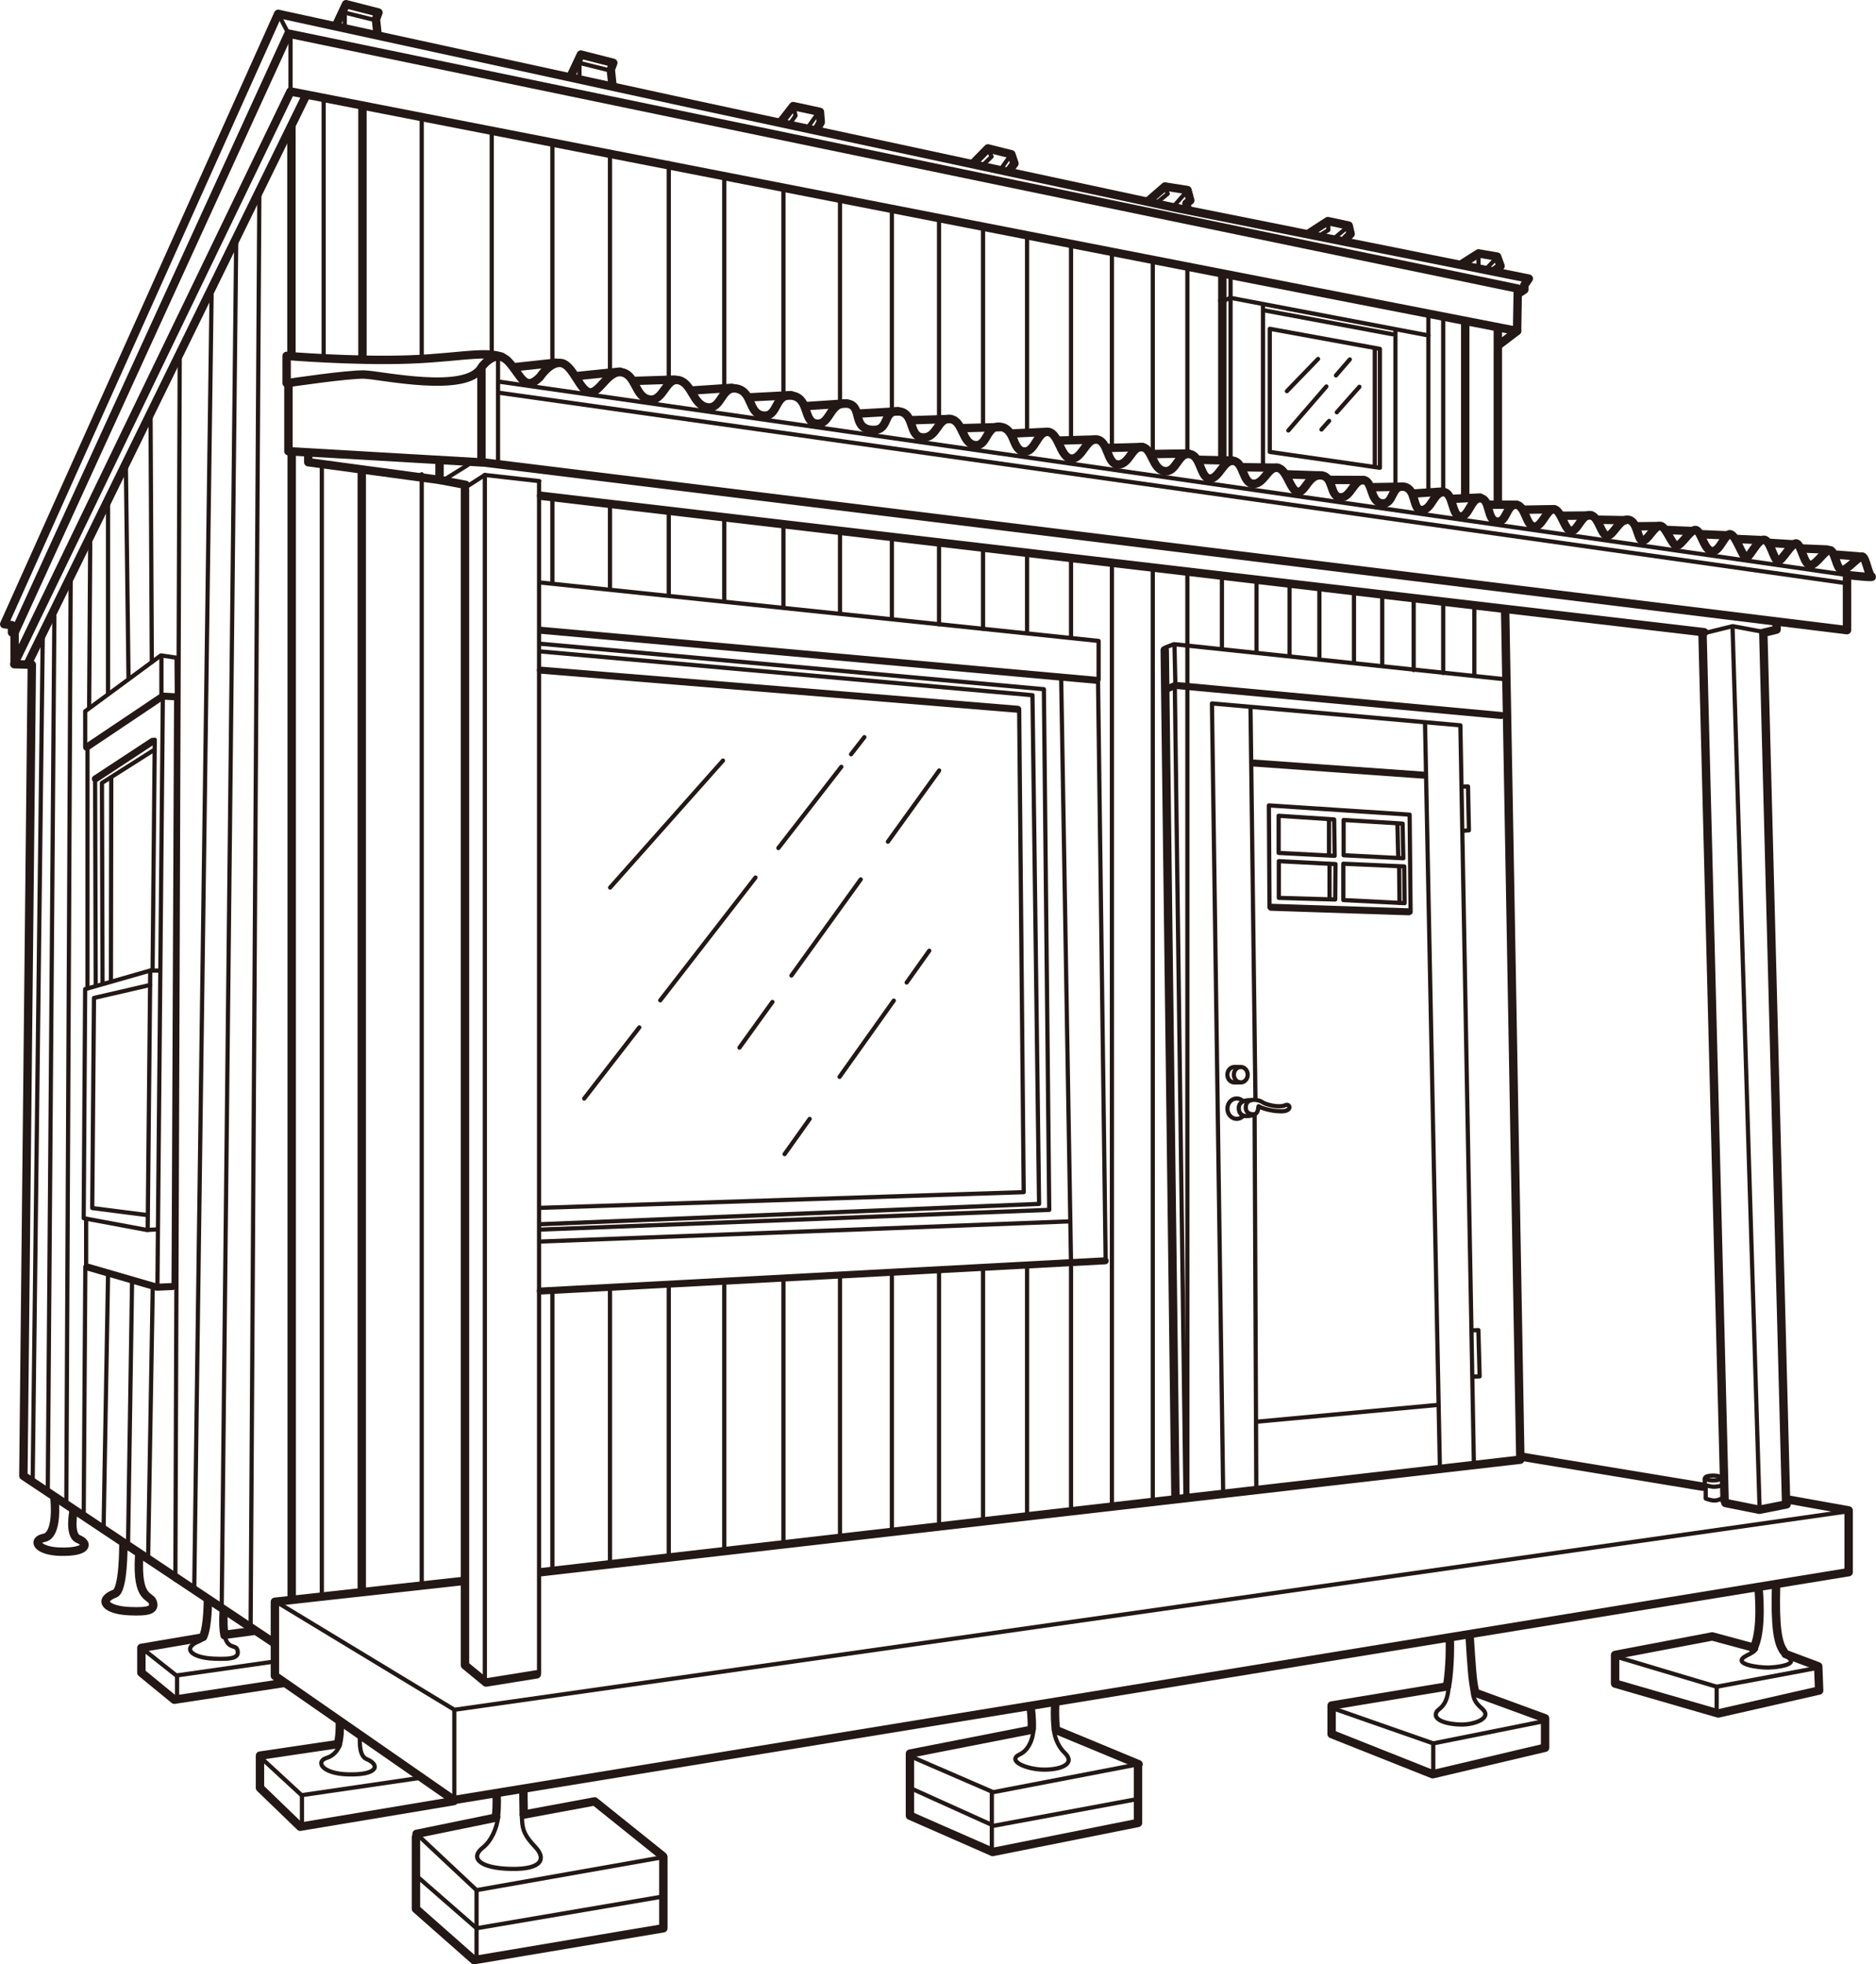<?xml version="1.0" encoding="UTF-8"?>
<svg id="_レイヤー_2" data-name="レイヤー 2" xmlns="http://www.w3.org/2000/svg" viewBox="0 0 406.19 425.27">
  <defs>
    <style>
      .cls-1 {
        stroke-width: 1.82px;
      }

      .cls-1, .cls-2, .cls-3 {
        fill: none;
        stroke: #231815;
        stroke-linecap: round;
        stroke-linejoin: round;
      }

      .cls-2 {
        stroke-width: .91px;
      }

      .cls-3 {
        stroke-width: 1.52px;
      }
    </style>
  </defs>
  <g id="_レイヤー_1-2" data-name="レイヤー 1">
    <g>
      <polygon class="cls-1" points="3.16 136.93 3.16 143.49 62.9 19.8 328.48 71.66 328.63 62.48 62.46 7.27 3.16 136.93"/>
      <line class="cls-2" x1="62.9" y1="19.8" x2="62.9" y2="7.56"/>
      <polyline class="cls-1" points="2.6 136.94 2.6 135.36 .91 135.13 60.23 3 149.9 22.52 254.54 44.99 331.02 60.32 330.04 61.74 330.04 62.72 329.23 63.26"/>
      <line class="cls-2" x1="62.46" y1="7.27" x2="60.23" y2="3"/>
      <polyline class="cls-1" points="72.91 5.19 74.92 .91 81.94 2.71 81.4 4.19 81.74 7.39"/>
      <line class="cls-2" x1="81.07" y1="4.32" x2="74.32" y2="2.65"/>
      <polyline class="cls-1" points="123.76 16.08 125.77 11.81 132.79 13.61 132.25 15.08 132.59 18.29"/>
      <line class="cls-2" x1="131.92" y1="15.22" x2="125.17" y2="13.54"/>
      <polyline class="cls-1" points="169.24 26.18 171.74 22.97 177.53 24.22 177.71 26.45 176.91 27.87"/>
      <polyline class="cls-2" points="171.85 23.3 172.25 25.04 171.11 26.65"/>
      <line class="cls-2" x1="125.46" y1="13.81" x2="125.46" y2="16.62"/>
      <line class="cls-2" x1="74.65" y1="5.69" x2="74.65" y2="2.61"/>
      <line class="cls-2" x1="177.44" y1="24.04" x2="174.95" y2="27.52"/>
      <polyline class="cls-1" points="210.89 35.2 213.9 32.13 218.98 33.4 219.65 35.4 218.64 36.74"/>
      <polyline class="cls-2" points="213.96 32.36 214.7 33.9 212.89 35.67"/>
      <line class="cls-2" x1="218.74" y1="33.7" x2="216.81" y2="36.44"/>
      <polyline class="cls-1" points="248.69 43.46 252.23 40.38 257.11 41.15 257.72 43.39 256.88 44.06 257.11 45.1"/>
      <polyline class="cls-2" points="252.27 40.55 252.84 41.95 250.6 43.76"/>
      <line class="cls-2" x1="256.91" y1="41.49" x2="254.24" y2="44.53"/>
      <polyline class="cls-1" points="283.69 50.34 287.5 47.87 292.01 48.84 292.44 50.64 291.37 51.71"/>
      <polyline class="cls-2" points="287.6 48.2 287.6 49.81 285.39 51.18"/>
      <line class="cls-2" x1="291.98" y1="48.97" x2="288.97" y2="51.51"/>
      <polyline class="cls-1" points="316.71 57.03 320.12 54.86 324.16 55.56 324.9 57.6 323.86 58.37"/>
      <line class="cls-2" x1="320.12" y1="55.09" x2="320.12" y2="57.53"/>
      <line class="cls-2" x1="324.06" y1="55.79" x2="322.12" y2="57.86"/>
      <polyline class="cls-1" points="3.09 143.8 6.89 143.9 5.06 319.51 59.21 355.61"/>
      <line class="cls-1" x1="66.24" y1="20.74" x2="6.04" y2="143.64"/>
      <line class="cls-1" x1="63.1" y1="27.29" x2="63.1" y2="77.03"/>
      <line class="cls-1" x1="78.48" y1="22.87" x2="78.48" y2="77.57"/>
      <line class="cls-2" x1="70.08" y1="21.57" x2="70.08" y2="77.6"/>
      <path class="cls-1" d="M104.25,79.73v20.38l-41.8-2.42v-14.78s12.96-1.94,16.48-1.82c3.51.12,22.17,4.24,25.32-1.57,0,0,1.99-2.86,4.35-2.3"/>
      <polyline class="cls-1" points="95.17 99.71 95.17 103.9 66.74 100.07 66.74 98.2"/>
      <line class="cls-1" x1="63.16" y1="97.74" x2="63.16" y2="345.71"/>
      <line class="cls-1" x1="78.33" y1="102.12" x2="78.33" y2="344.64"/>
      <line class="cls-2" x1="69.68" y1="100.96" x2="69.68" y2="345.18"/>
      <path class="cls-1" d="M62.06,82.93v-5.88s14.37,1.2,26.48.78c12.11-.42,18.83-2.55,21.59.5,2.76,3.04,3.47,6.65,6.8,3.26,0,0,2.27-3.51,4.72-2.97,2.45.54,3.95,6.11,6.07,6.32s3.99-4.99,7.02-4.32c3.03.66,2.74,5.36,5.86,5.86,3.12.5,3.49-4.86,6.4-4.16,2.91.71,2.99,5.36,6.15,5.86,3.16.5,2.99-4.78,6.44-4.03,3.45.75,2.37,5.44,5.69,5.82,3.32.37,2.33-4.86,6.19-4.32s2.37,5.78,5.36,6.07c2.99.29,2.74-4.7,6.44-4.36,3.7.33,1.04,5.19,5.32,5.69,4.28.5,2.29-4.28,5.94-3.99,3.66.29,2.08,5.53,5.28,5.65,3.2.12,3.12-4.32,5.94-3.99,2.83.33,2.49,5.28,5.32,5.65,2.83.37,2.37-4.45,5.61-3.95s2.41,4.99,4.95,5.32c2.54.33,2.91-4.45,5.28-4.24,2.37.21,2.62,5.61,5.03,5.78s3.2-4.57,5.65-4.11c2.45.46,2.04,5.36,4.49,5.4,2.45.04,3.02-4.11,5.24-3.78,2.22.33,2.18,4.82,4.8,5.2,2.63.38,2.92-4.03,5.43-3.69,2.5.34,2.29,5.09,4.32,5.3,2.03.21,3.05-4.2,5.26-3.81,2.2.38,1.91,4.87,4.24,4.96,2.33.08,3.14-3.73,5.21-3.48,2.08.25,2.76,5,4.41,5.21,1.65.21,2.33-3.86,5.09-3.56,2.76.3,1.78,4.54,4.07,4.75,2.29.21,2.92-3.86,5.04-3.73s1.36,4.75,4.03,5.04c2.67.3,1.91-4.07,4.75-3.6,2.84.47,1.74,5.13,3.9,5.04,2.16-.08,2.5-3.86,4.66-3.86s1.74,5.13,3.65,5.26,2.29-4.15,4.41-3.94c2.12.21,1.31,4.7,3.48,5.04s2.08-3.77,4.15-3.65,2.2,4.62,3.94,4.75c1.74.13,2.71-3.86,4.28-3.77,1.57.08,2.33,4.62,3.73,4.7,1.4.08,2.29-3.65,4.15-3.43,1.86.21,2.33,4.45,3.69,4.45s2.63-3.81,4.62-3.43c1.99.38,1.86,4.28,2.97,4.49,1.1.21,2.63-3.35,3.9-3.18,1.27.17,2.46,4.15,3.48,4.28s2.97-3.52,4.15-3.39c1.19.13,1.78,4.32,3.52,4.58s2.8-3.9,4.03-3.65c1.23.25,2.63,5.13,3.43,5.04s2.5-4.03,3.86-3.86c1.36.17,2.08,4.41,2.97,4.58s2.97-4.03,4.03-3.77c1.06.25,1.61,4.62,2.97,4.66,1.36.04,3.18-3.35,4.28-3.22s1.4,4.32,2.63,4.32,3.65-3.18,4.41-2.92c.76.25,1.27,3.98,1.99,4.32.72.34-5.34-.34-5.34-.34v11.95L104.4,100.08"/>
      <line class="cls-1" x1="120.38" y1="78.52" x2="111.69" y2="79.46"/>
      <line class="cls-1" x1="134.21" y1="80.46" x2="125.06" y2="81.4"/>
      <line class="cls-1" x1="146.03" y1="82.19" x2="137.49" y2="82.46"/>
      <line class="cls-1" x1="158.49" y1="83.96" x2="150.03" y2="84.53"/>
      <line class="cls-1" x1="171.28" y1="85.56" x2="162.37" y2="86.02"/>
      <line class="cls-1" x1="183.27" y1="87.34" x2="174.82" y2="87.9"/>
      <line class="cls-1" x1="194.54" y1="89.05" x2="185.67" y2="89.56"/>
      <line class="cls-1" x1="205.76" y1="90.71" x2="197.32" y2="90.98"/>
      <line class="cls-1" x1="216.4" y1="92.47" x2="208.18" y2="92.7"/>
      <line class="cls-1" x1="226.68" y1="93.5" x2="219.37" y2="93.84"/>
      <line class="cls-1" x1="237.19" y1="95.15" x2="229.48" y2="95.38"/>
      <line class="cls-1" x1="247.32" y1="96.78" x2="240.05" y2="96.98"/>
      <line class="cls-1" x1="257.3" y1="98.18" x2="249.59" y2="98.3"/>
      <line class="cls-1" x1="266.78" y1="99.72" x2="259.87" y2="99.55"/>
      <line class="cls-1" x1="276.58" y1="101.26" x2="269.01" y2="101.15"/>
      <line class="cls-1" x1="285.46" y1="102.92" x2="278.49" y2="102.69"/>
      <line class="cls-1" x1="295.18" y1="103.93" x2="287.97" y2="103.89"/>
      <line class="cls-1" x1="303.16" y1="105.38" x2="296.76" y2="105.49"/>
      <line class="cls-1" x1="312.47" y1="106.41" x2="305.96" y2="106.86"/>
      <line class="cls-1" x1="314.41" y1="108" x2="320.47" y2="107.72"/>
      <line class="cls-1" x1="322.18" y1="109.26" x2="328.2" y2="109.27"/>
      <line class="cls-1" x1="330.01" y1="110.35" x2="336.43" y2="110.24"/>
      <line class="cls-1" x1="338.29" y1="111.66" x2="344.51" y2="111.6"/>
      <line class="cls-1" x1="346.06" y1="112.52" x2="351.88" y2="112.63"/>
      <line class="cls-1" x1="354.39" y1="113.94" x2="358.96" y2="113.89"/>
      <line class="cls-1" x1="361.08" y1="114.74" x2="366.33" y2="114.97"/>
      <line class="cls-1" x1="368.33" y1="115.66" x2="373.7" y2="115.89"/>
      <line class="cls-1" x1="376.1" y1="116.69" x2="380.95" y2="116.91"/>
      <line class="cls-1" x1="383.35" y1="117.54" x2="387.98" y2="117.83"/>
      <line class="cls-1" x1="390.04" y1="118.74" x2="395.58" y2="118.97"/>
      <line class="cls-1" x1="397.29" y1="120.06" x2="402.43" y2="120.46"/>
      <line class="cls-2" x1="107.83" y1="77.7" x2="107.83" y2="99.89"/>
      <line class="cls-2" x1="107.88" y1="85" x2="399.2" y2="126.18"/>
      <line class="cls-2" x1="107.88" y1="82.6" x2="399.88" y2="124.48"/>
      <line class="cls-1" x1="324.31" y1="71.47" x2="324.31" y2="108.62"/>
      <line class="cls-1" x1="328.48" y1="71.66" x2="324.7" y2="74.55"/>
      <line class="cls-2" x1="309.27" y1="72.62" x2="309.27" y2="68.25"/>
      <polyline class="cls-2" points="266.44 59.77 266.44 64.48 309.27 72.62"/>
      <line class="cls-1" x1="264.66" y1="65.08" x2="264.66" y2="59.94"/>
      <line class="cls-2" x1="266.24" y1="64.55" x2="265.04" y2="65.08"/>
      <line class="cls-1" x1="264.66" y1="65.08" x2="264.66" y2="98.84"/>
      <line class="cls-2" x1="266.44" y1="64.48" x2="266.44" y2="98.98"/>
      <line class="cls-2" x1="273.46" y1="66.02" x2="273.46" y2="100.51"/>
      <line class="cls-2" x1="302.14" y1="71.43" x2="302.14" y2="104.52"/>
      <line class="cls-2" x1="309.27" y1="72.62" x2="309.27" y2="105.93"/>
      <line class="cls-2" x1="301.53" y1="72.37" x2="273.62" y2="67.17"/>
      <polygon class="cls-2" points="274.93 97.84 274.93 71.18 298.77 75.53 298.77 101.27 274.93 97.84"/>
      <line class="cls-1" x1="317.25" y1="69.93" x2="317.25" y2="107.34"/>
      <line class="cls-2" x1="95.31" y1="104.39" x2="101.32" y2="100.65"/>
      <polyline class="cls-2" points="100.7 105.59 104.98 102.83 116.79 104.16"/>
      <line class="cls-2" x1="116.72" y1="104.59" x2="116.72" y2="362.23"/>
      <polyline class="cls-1" points="100.68 105.95 100.68 360.52 105.23 364.26 116.23 362.49"/>
      <line class="cls-2" x1="104.98" y1="102.83" x2="104.98" y2="363.55"/>
      <line class="cls-1" x1="95.28" y1="103.92" x2="100.85" y2="104.98"/>
      <line class="cls-1" x1="117.16" y1="107.34" x2="368.99" y2="136.88"/>
      <polyline class="cls-2" points="381.82 136.8 375.14 135.56 368.72 137.15"/>
      <polyline class="cls-1" points="384.66 134.84 384.66 136.31 381.79 137.01 386.72 325.28"/>
      <line class="cls-1" x1="373.41" y1="324.91" x2="368.62" y2="136.88"/>
      <line class="cls-2" x1="375.14" y1="136.16" x2="380.99" y2="326.72"/>
      <polyline class="cls-1" points="373.59 325.39 380.93 326.86 386.84 325.69"/>
      <line class="cls-1" x1="325.89" y1="131.9" x2="329.18" y2="315.69"/>
      <polyline class="cls-2" points="325.67 147.04 254.18 139.46 252.36 140.17"/>
      <line class="cls-2" x1="254.49" y1="148.24" x2="254.3" y2="139.73"/>
      <line class="cls-1" x1="252.19" y1="140.76" x2="254.51" y2="324.42"/>
      <polyline class="cls-3" points="252.62 149.18 254.47 148.38 325.03 154.9"/>
      <line class="cls-2" x1="254.37" y1="148.61" x2="256.68" y2="324.5"/>
      <polyline class="cls-2" points="319.12 316.7 316.2 157.03 262.41 152.29 264.84 323.12"/>
      <polyline class="cls-1" points="99.81 342.33 59.52 346.78 59.52 362.81 98.25 389.7 400.27 340.37 400.27 327 387.35 324.68"/>
      <line class="cls-1" x1="117.27" y1="340.36" x2="329.15" y2="316.02"/>
      <line class="cls-2" x1="319.22" y1="146.23" x2="319.22" y2="131.45"/>
      <polyline class="cls-2" points="316.61 170.3 317.85 170.27 318.05 179.76 316.94 179.86"/>
      <polyline class="cls-2" points="318.97 288.02 320.1 287.96 320.37 297.98 319.13 298.02"/>
      <polygon class="cls-2" points="276.85 176.61 276.85 184.66 288.98 185.28 288.87 177.41 276.85 176.61"/>
      <polygon class="cls-2" points="290.92 177.52 290.92 185.16 303.85 185.81 303.69 178.31 290.92 177.52"/>
      <line class="cls-2" x1="287.75" y1="177.52" x2="287.75" y2="185.05"/>
      <line class="cls-2" x1="302.57" y1="178.48" x2="302.74" y2="185.4"/>
      <polygon class="cls-2" points="276.89 186.44 276.89 194.39 289.1 194.74 289.16 187.07 276.89 186.44"/>
      <line class="cls-2" x1="287.87" y1="187.08" x2="287.87" y2="194.4"/>
      <polygon class="cls-2" points="290.85 186.99 290.85 194.86 304.13 195.53 304.05 187.58 290.85 186.99"/>
      <line class="cls-2" x1="302.94" y1="187.74" x2="303.02" y2="195.45"/>
      <polyline class="cls-2" points="305.42 197.51 305.21 176.37 274.74 174.37 274.87 196.36"/>
      <line class="cls-3" x1="275.21" y1="196.42" x2="305.01" y2="197.4"/>
      <line class="cls-2" x1="297.67" y1="75.45" x2="297.67" y2="100.86"/>
      <ellipse class="cls-2" cx="268.65" cy="232.67" rx="1.5" ry="1.67"/>
      <path class="cls-2" d="M268.45,231h-1.2c-.83,0-1.5.75-1.5,1.67s.67,1.67,1.5,1.67h1.1"/>
      <line class="cls-2" x1="308.55" y1="156.76" x2="311.76" y2="317.55"/>
      <line class="cls-2" x1="270.76" y1="153.19" x2="271.83" y2="238.05"/>
      <line class="cls-2" x1="271.65" y1="241.3" x2="272.01" y2="321.65"/>
      <path class="cls-2" d="M269.11,241.67c-.35.35-.82.56-1.34.56-1.11,0-2.01-.99-2.01-2.21s.9-2.21,2.01-2.21c.5,0,.95.2,1.3.53"/>
      <path class="cls-2" d="M271.55,241.23s-2.01.23-1.8-1.74c.2-1.97,2.91-1.4,3.54-.9.64.5,3.61,1.37,5.11.64.97-.3,1.47,1.4-1.07,1.37s-4.58-.9-4.78-1.1.1,1.5-1,1.74Z"/>
      <path class="cls-2" d="M270.83,238.2s-2.8-.27-2.6,1.92c.21,2.33,3.12,1.27,3.12,1.27"/>
      <line class="cls-3" x1="271.55" y1="165.2" x2="308.27" y2="167.82"/>
      <line class="cls-1" x1="329.38" y1="315.36" x2="368.68" y2="321.86"/>
      <ellipse class="cls-2" cx="370.92" cy="319.98" rx="1.74" ry=".53"/>
      <path class="cls-2" d="M369.12,320.14v1.34s1.24.4,2.01.4,1.47-.23,1.47-.23"/>
      <path class="cls-2" d="M369.32,321.82v2.61s1.07.43,1.87.43,1.47-.4,1.47-.4"/>
      <polyline class="cls-2" points="60.31 347.09 98.39 370.16 399.24 327.32"/>
      <line class="cls-2" x1="98.37" y1="370.45" x2="98.37" y2="389.4"/>
      <line class="cls-2" x1="272.39" y1="307.77" x2="311.1" y2="304.18"/>
      <polyline class="cls-2" points="117.08 126.12 237.87 138.76 237.87 147.18"/>
      <line class="cls-3" x1="237.29" y1="147.27" x2="117.08" y2="136.45"/>
      <line class="cls-3" x1="239.3" y1="272.96" x2="116.99" y2="279.51"/>
      <line class="cls-2" x1="237.74" y1="146.92" x2="239.39" y2="272.71"/>
      <line class="cls-2" x1="231.89" y1="272.93" x2="229.77" y2="147.15"/>
      <polyline class="cls-2" points="220.67 153.55 221.65 258.1 117.19 261.49"/>
      <line class="cls-3" x1="117.01" y1="145.08" x2="220.35" y2="153.55"/>
      <line class="cls-2" x1="231.46" y1="264.43" x2="117.01" y2="268.79"/>
      <polyline class="cls-2" points="116.83 266.21 227.18 261.93 226.02 149.21 116.93 139.36"/>
      <polyline class="cls-2" points="116.8 265.05 224.98 260.64 223.55 150.51 117.06 141.04"/>
      <polyline class="cls-2" points="18.45 161.56 18.45 153.98 34.85 141.89 38.23 142.4 38.29 150.62"/>
      <polyline class="cls-3" points="18.76 161.77 35.26 150.7 37.85 150.85"/>
      <line class="cls-2" x1="34.95" y1="142.3" x2="34.95" y2="150.7"/>
      <line class="cls-2" x1="35.26" y1="150.7" x2="34.09" y2="277.87"/>
      <line class="cls-2" x1="38.14" y1="150.86" x2="37.59" y2="278.01"/>
      <polyline class="cls-3" points="19.19 274.38 33.98 278.68 37.35 278.53"/>
      <line class="cls-2" x1="18.94" y1="162.11" x2="18.94" y2="213.78"/>
      <polyline class="cls-2" points="34.44 210.12 32.53 210.12 18.44 214.15 18.12 263.74 31.77 266.28 33.8 266.18"/>
      <line class="cls-2" x1="32.53" y1="210.12" x2="31.98" y2="266.28"/>
      <line class="cls-2" x1="18.65" y1="264.06" x2="18.65" y2="274.33"/>
      <polyline class="cls-2" points="32.51 213.24 20.35 216.05 19.97 261.54 31.63 263.03"/>
      <line class="cls-2" x1="20.72" y1="212.98" x2="20.59" y2="168.36"/>
      <line class="cls-2" x1="33.51" y1="160.15" x2="33.04" y2="209.95"/>
      <line class="cls-3" x1="20.65" y1="168.63" x2="33.04" y2="160.49"/>
      <polyline class="cls-2" points="33.11 162.51 22.07 169.51 22.2 212.98"/>
      <line class="cls-2" x1="24.09" y1="168.5" x2="24.02" y2="212.38"/>
      <path class="cls-1" d="M11.81,324.58s.87,7.75-2.27,8.36c-2.76.54-1.39,2.89,3.57,3,5.72.13,6.27-1.75,3.82-2.76-2.09-.86-.97-6.25-.97-6.25"/>
      <path class="cls-2" d="M73.57,377.69c-.39,1.41-1.58,2.51-2.75,2.86-2.65.79-1.13,3.47,4.62,3.6,6.63.15,6.79-2.15,3.94-3.31-1.48-.61-1.57-3.19-1.42-5.09"/>
      <path class="cls-1" d="M73.58,372.88c.03,1.42-.03,3.34-.47,4.9"/>
      <path class="cls-1" d="M26.71,334.6s.06,9.68-1.81,10.39c-3.87,1.48-1.89,3.61,3.14,3.82,4.01.17,5.62-.2,5.03-1.98-.51-1.53-3.51-.41-2.94-9.97"/>
      <path class="cls-1" d="M48.62,354.04c-.24-1.12-.34-2.8-.18-5.33"/>
      <path class="cls-2" d="M43.97,354.39c-.21.45-.46.77-.77.89-3.87,1.48-1.89,3.61,3.14,3.82,4.01.17,5.62-.2,5.03-1.98-.38-1.12-2.09.02-2.75-3.08"/>
      <path class="cls-1" d="M45.01,346.24s.04,5.83-1.04,8.15"/>
      <line class="cls-1" x1="54.72" y1="353.13" x2="48.85" y2="353.91"/>
      <polyline class="cls-1" points="43.54 354.57 30.61 356.76 30.61 362.13 37.74 367.98 61.36 364.38"/>
      <polyline class="cls-2" points="30.89 356.97 38.18 362.74 58.76 359.81"/>
      <line class="cls-2" x1="38.34" y1="362.74" x2="38.34" y2="367.58"/>
      <polyline class="cls-1" points="73.03 377.61 56.29 380.09 56.29 387.07 65 395.48 98.26 389.93"/>
      <polyline class="cls-2" points="56.59 380.62 65.3 388.65 90.98 384.9"/>
      <line class="cls-2" x1="65.38" y1="388.65" x2="65.38" y2="394.88"/>
      <path class="cls-1" d="M113.4,392.84c-.07-2.23-.07-5.28-.07-5.28"/>
      <path class="cls-2" d="M107.87,393.31c-.29,2.52-1.51,5.28-3.33,6.7-2.82,2.19-.81,4.46,6.09,4.6,6.9.14,7.58-2.3,5.28-4.73s-2.73-3.64-2.87-5.67c-.03-.38-.05-.84-.06-1.35"/>
      <path class="cls-1" d="M107.51,388.51s.17,2.16-.12,4.68"/>
      <polyline class="cls-1" points="143.51 401.84 128.75 390 113.46 392.84"/>
      <polyline class="cls-2" points="90.19 397.03 103.18 409.21 143.76 402.04 143.51 401.84"/>
      <line class="cls-1" x1="107.37" y1="393.51" x2="90.19" y2="397.03"/>
      <polyline class="cls-1" points="90.06 397.71 90.06 413.26 102.64 424.36 143.63 417.46 143.63 402.04"/>
      <polyline class="cls-2" points="90.46 406.36 103.18 417.46 142.95 410.69"/>
      <line class="cls-2" x1="103.18" y1="409.21" x2="103.18" y2="424.36"/>
      <path class="cls-1" d="M228.62,374.47c-.34-2.94-.13-5.83-.13-5.83"/>
      <path class="cls-2" d="M223.77,374.34c-.09,2.38-1.23,4.67-2.93,5.45-3.02,1.4,1.43,3.33,5.28,3.33s6.78-1.37,4.42-3.62c-1.13-1.08-2.11-2.83-2.35-4.99"/>
      <path class="cls-1" d="M223.16,369.73s.33,2.18.24,4.56"/>
      <line class="cls-1" x1="246.52" y1="381.95" x2="228.73" y2="374.57"/>
      <polyline class="cls-2" points="196.9 380.14 215.05 388 246.52 381.95"/>
      <polyline class="cls-1" points="222.92 374.57 197.02 379.65 197.02 393.09 214.93 400.95 246.4 394.66 246.4 382.44"/>
      <polyline class="cls-2" points="197.75 387.4 215.17 395.27 245.79 389.58"/>
      <line class="cls-2" x1="214.75" y1="388.19" x2="214.75" y2="401.08"/>
      <path class="cls-1" d="M319.31,365.97c-.14-.61-.25-1.25-.35-1.97-.32-2.27-.76-9.84-.76-9.84"/>
      <path class="cls-2" d="M313.67,365.2c-.29,3.54-1.41,4.32-2.46,5.17-1.51,2.08,2.43,2.99,5.27,2.99s6.48-1.38,4.63-3.24c-.98-.98-2.15-1.59-2.27-4.35"/>
      <path class="cls-1" d="M313.92,354.93s.17,5.65-.62,10.21"/>
      <polyline class="cls-1" points="312.78 365.2 288.32 369.24 288.32 375.42 310.2 384.12 334.54 378.38 334.54 372.01 319.91 366.65"/>
      <polyline class="cls-2" points="288.13 369.68 310.33 377.44 334.22 372.65"/>
      <line class="cls-2" x1="310.33" y1="377.44" x2="310.33" y2="384.12"/>
      <path class="cls-1" d="M386.2,357.49c-1.26-1.76-1.91-5.1-1.64-14.44"/>
      <path class="cls-2" d="M380.2,357c-.35.62-1.38,1.1-1.91,1.36-3.81,1.91,2.59,2.72,4.63,2.66s6.26-.64,4.43-2.04c-.45-.35-.79-.99-1.15-1.49"/>
      <path class="cls-1" d="M380.74,343.72s1.01,9.45-1.15,13.28"/>
      <polyline class="cls-1" points="379.79 356.73 370.73 354.28 349.7 358.29 349.7 364.49 372.03 370.96 393.88 365.99 393.68 360.75 386.6 358.09"/>
      <polyline class="cls-2" points="350.04 358.7 371.69 365.17 393.2 361.15"/>
      <line class="cls-2" x1="371.69" y1="365.17" x2="371.69" y2="370.62"/>
      <line class="cls-2" x1="138.42" y1="222.43" x2="126.49" y2="237.83"/>
      <line class="cls-2" x1="163.58" y1="189.98" x2="142.96" y2="216.57"/>
      <line class="cls-2" x1="182.16" y1="166.02" x2="168.53" y2="183.6"/>
      <line class="cls-2" x1="187.15" y1="159.59" x2="184.27" y2="163.3"/>
      <line class="cls-2" x1="167.24" y1="216.92" x2="160.11" y2="226.81"/>
      <line class="cls-2" x1="186.36" y1="190.39" x2="171.36" y2="211.2"/>
      <line class="cls-2" x1="203.35" y1="166.81" x2="192.25" y2="182.22"/>
      <line class="cls-2" x1="175.31" y1="242.24" x2="169.88" y2="249.87"/>
      <line class="cls-2" x1="193.52" y1="216.63" x2="181.78" y2="233.14"/>
      <line class="cls-2" x1="201.2" y1="205.83" x2="196.31" y2="212.71"/>
      <line class="cls-2" x1="289.26" y1="81.28" x2="292.26" y2="77.81"/>
      <line class="cls-2" x1="278.95" y1="93.2" x2="287.19" y2="83.67"/>
      <line class="cls-2" x1="289.44" y1="89.26" x2="294.34" y2="83.74"/>
      <line class="cls-2" x1="286.12" y1="92.99" x2="287.78" y2="91.13"/>
      <line class="cls-2" x1="278.64" y1="84.68" x2="285.39" y2="77.71"/>
      <line class="cls-2" x1="132.1" y1="192.16" x2="156.54" y2="164.66"/>
      <line class="cls-2" x1="9.25" y1="137.91" x2="7.07" y2="320.94"/>
      <line class="cls-2" x1="10.35" y1="322.15" x2="11.77" y2="133.37"/>
      <line class="cls-2" x1="14.36" y1="325.68" x2="15.3" y2="125.37"/>
      <line class="cls-2" x1="19.3" y1="153.29" x2="19.53" y2="117.6"/>
      <line class="cls-2" x1="18.12" y1="328.27" x2="18.48" y2="274.21"/>
      <line class="cls-2" x1="23.39" y1="108.76" x2="23.39" y2="150.25"/>
      <line class="cls-2" x1="23.4" y1="275.78" x2="22.44" y2="330.21"/>
      <line class="cls-2" x1="27.26" y1="101.32" x2="27.83" y2="146.98"/>
      <line class="cls-2" x1="28.59" y1="277.74" x2="27.71" y2="335.25"/>
      <line class="cls-2" x1="32.6" y1="90.35" x2="32.87" y2="143.3"/>
      <line class="cls-2" x1="33.07" y1="278.68" x2="32.07" y2="337.42"/>
      <line class="cls-2" x1="38.91" y1="77.71" x2="37.97" y2="342.02"/>
      <path class="cls-2" d="M45.81,63.91c0,.94-3.76,280.62-3.76,280.62"/>
      <line class="cls-2" x1="51.14" y1="52.31" x2="48" y2="347.98"/>
      <line class="cls-2" x1="56.15" y1="42.28" x2="54.27" y2="351.43"/>
      <line class="cls-2" x1="91.31" y1="25.74" x2="91.31" y2="77.62"/>
      <line class="cls-2" x1="91.31" y1="102.67" x2="91.31" y2="342.88"/>
      <path class="cls-2" d="M106.47,28.75v47.12"/>
      <line class="cls-2" x1="119.6" y1="279.58" x2="119.6" y2="339.48"/>
      <line class="cls-2" x1="119.6" y1="107.73" x2="119.6" y2="126.27"/>
      <line class="cls-2" x1="119.6" y1="31.01" x2="119.6" y2="77.79"/>
      <line class="cls-2" x1="132.07" y1="278.84" x2="132.07" y2="338.41"/>
      <line class="cls-2" x1="132.07" y1="109.25" x2="132.07" y2="127.39"/>
      <line class="cls-2" x1="132.07" y1="33.58" x2="132.07" y2="80.06"/>
      <line class="cls-2" x1="144.8" y1="278.44" x2="144.8" y2="337.08"/>
      <line class="cls-2" x1="144.8" y1="111.02" x2="144.8" y2="128.96"/>
      <line class="cls-2" x1="144.8" y1="35.3" x2="144.8" y2="81.64"/>
      <line class="cls-2" x1="156.81" y1="278.25" x2="156.81" y2="335.71"/>
      <line class="cls-2" x1="156.81" y1="112.2" x2="156.81" y2="129.95"/>
      <line class="cls-2" x1="156.81" y1="38.06" x2="156.81" y2="84"/>
      <line class="cls-2" x1="169.63" y1="276.67" x2="169.63" y2="334.56"/>
      <line class="cls-2" x1="169.63" y1="113.98" x2="169.63" y2="131.53"/>
      <line class="cls-2" x1="169.63" y1="40.82" x2="169.63" y2="85.19"/>
      <line class="cls-2" x1="181.88" y1="275.9" x2="181.88" y2="333.06"/>
      <line class="cls-2" x1="181.88" y1="115.08" x2="181.88" y2="132.81"/>
      <line class="cls-2" x1="181.88" y1="43.43" x2="181.88" y2="87.34"/>
      <line class="cls-2" x1="193.11" y1="275.32" x2="193.11" y2="331.8"/>
      <line class="cls-2" x1="193.11" y1="116.42" x2="193.11" y2="133.99"/>
      <line class="cls-2" x1="193.11" y1="45.65" x2="193.11" y2="88.98"/>
      <line class="cls-2" x1="203.32" y1="274.73" x2="203.32" y2="330.65"/>
      <line class="cls-2" x1="203.32" y1="117.31" x2="203.32" y2="135.16"/>
      <line class="cls-2" x1="203.32" y1="47.14" x2="203.32" y2="90.46"/>
      <line class="cls-2" x1="212.85" y1="274.54" x2="212.85" y2="329.61"/>
      <line class="cls-2" x1="212.85" y1="118.5" x2="212.85" y2="136.13"/>
      <line class="cls-2" x1="212.85" y1="49.36" x2="212.85" y2="92.09"/>
      <line class="cls-2" x1="222.38" y1="273.95" x2="222.38" y2="328.12"/>
      <line class="cls-2" x1="222.38" y1="119.83" x2="222.38" y2="136.91"/>
      <line class="cls-2" x1="222.38" y1="51.59" x2="222.38" y2="93.28"/>
      <line class="cls-2" x1="231.9" y1="274.34" x2="231.9" y2="327.08"/>
      <line class="cls-2" x1="231.9" y1="121.02" x2="231.9" y2="137.69"/>
      <line class="cls-2" x1="231.9" y1="52.63" x2="231.9" y2="95.06"/>
      <line class="cls-2" x1="240.75" y1="122.2" x2="240.75" y2="326.62"/>
      <line class="cls-2" x1="240.75" y1="55.3" x2="240.75" y2="96.24"/>
      <line class="cls-2" x1="249.6" y1="123.24" x2="249.6" y2="325.24"/>
      <line class="cls-2" x1="249.6" y1="56.04" x2="249.6" y2="97.88"/>
      <line class="cls-2" x1="257.09" y1="139.75" x2="257.09" y2="323.81"/>
      <line class="cls-2" x1="257.09" y1="124.43" x2="257.09" y2="139.75"/>
      <line class="cls-2" x1="257.09" y1="57.82" x2="257.09" y2="97.73"/>
      <line class="cls-2" x1="264.57" y1="124.73" x2="264.57" y2="140.39"/>
      <line class="cls-2" x1="264.57" y1="59.15" x2="264.57" y2="99.51"/>
      <line class="cls-2" x1="272.06" y1="126.06" x2="272.06" y2="141.24"/>
      <line class="cls-2" x1="279.21" y1="126.95" x2="279.21" y2="141.67"/>
      <line class="cls-2" x1="285.67" y1="127.4" x2="285.67" y2="142.73"/>
      <line class="cls-2" x1="293.16" y1="128.29" x2="293.16" y2="143.37"/>
      <line class="cls-2" x1="299.28" y1="128.88" x2="299.28" y2="144.01"/>
      <line class="cls-2" x1="306.09" y1="129.92" x2="306.09" y2="145.07"/>
      <line class="cls-2" x1="312.48" y1="130.51" x2="312.48" y2="145.71"/>
      <line class="cls-2" x1="312.48" y1="68.65" x2="312.48" y2="106.04"/>
    </g>
  </g>
</svg>